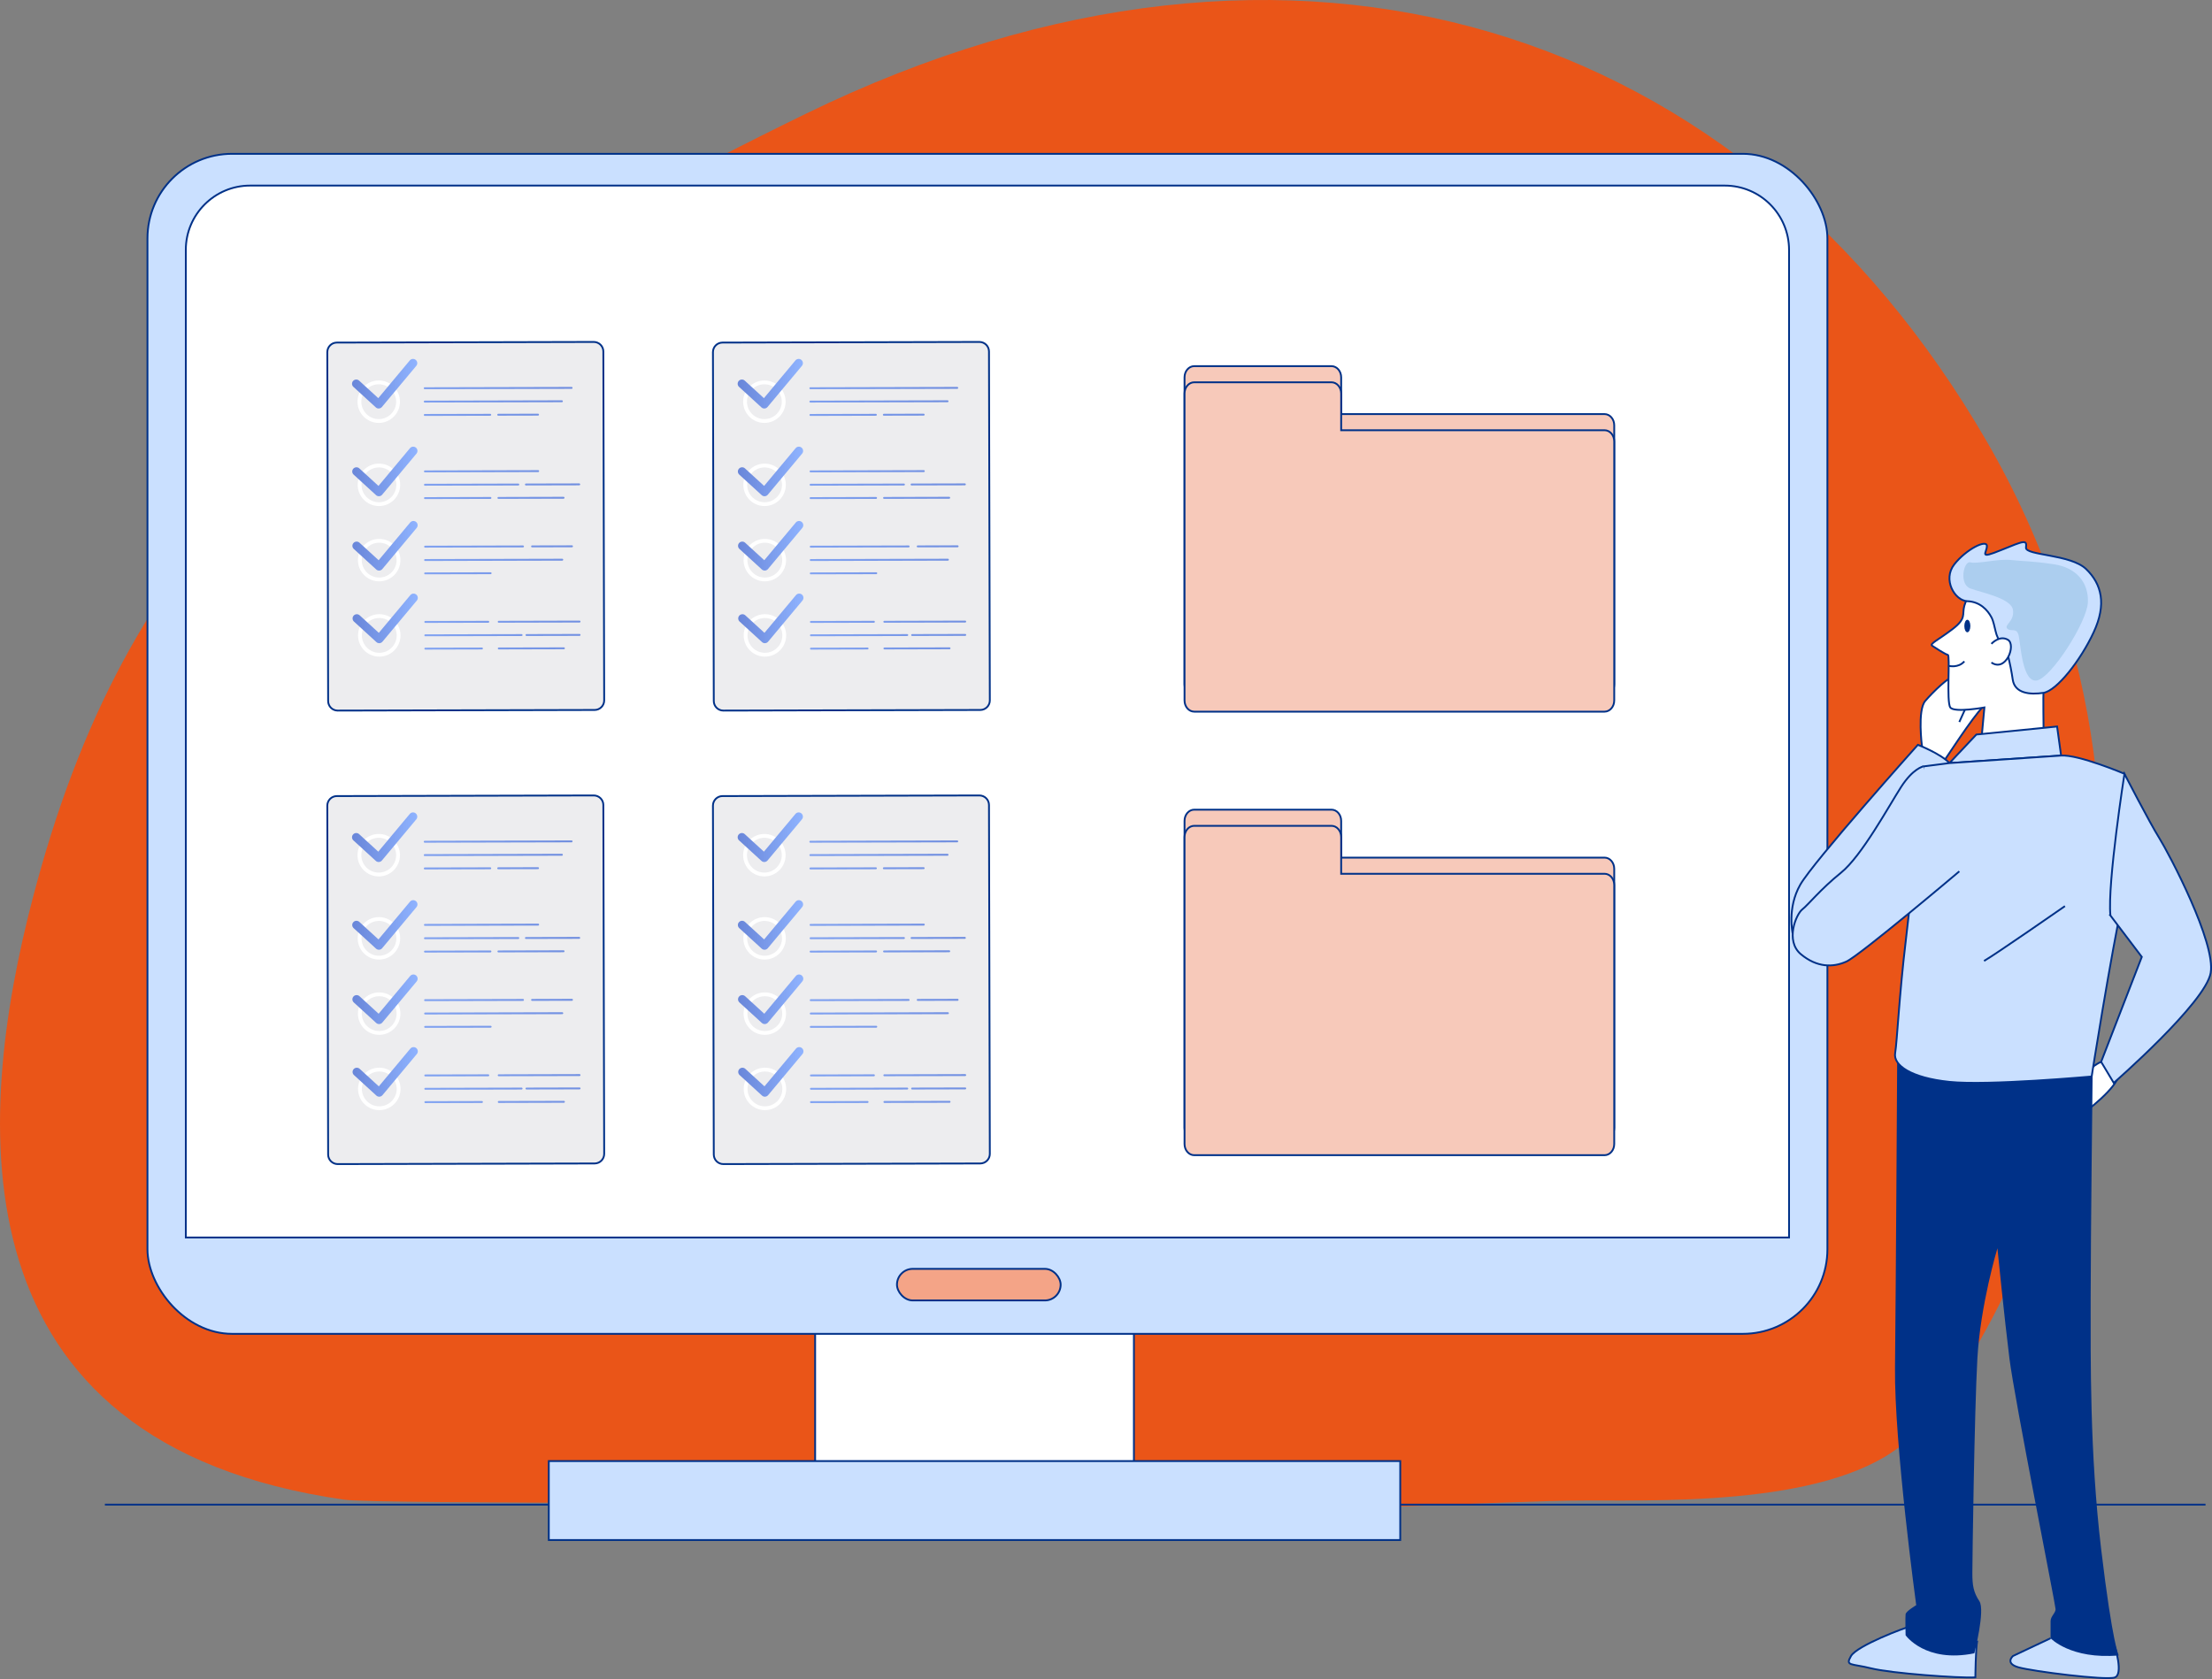 <?xml version="1.0" encoding="UTF-8"?>
<svg id="Capa_2" data-name="Capa 2" xmlns="http://www.w3.org/2000/svg" xmlns:xlink="http://www.w3.org/1999/xlink" viewBox="0 0 1209.93 918.59">
  <rect x="0" y="0" width="1209.93" height="918.59" fill="#808080" stroke="none"/>
  <defs>
    <style>
      .cls-1 {
        fill: url(#linear-gradient-75);
      }

      .cls-2 {
        fill: url(#linear-gradient-2);
      }

      .cls-3 {
        fill: url(#linear-gradient-51);
      }

      .cls-4 {
        fill: #ea5518;
      }

      .cls-5, .cls-6 {
        fill: #fff;
      }

      .cls-7 {
        fill: url(#linear-gradient-17);
      }

      .cls-8 {
        fill: url(#linear-gradient-87);
      }

      .cls-9 {
        fill: url(#linear-gradient-92);
      }

      .cls-10 {
        fill: url(#linear-gradient-80);
      }

      .cls-11 {
        fill: url(#linear-gradient-43);
      }

      .cls-12 {
        fill: url(#linear-gradient-15);
      }

      .cls-13 {
        fill: url(#linear-gradient-58);
      }

      .cls-14 {
        fill: url(#linear-gradient-69);
      }

      .cls-15 {
        fill: url(#linear-gradient-81);
      }

      .cls-16 {
        fill: url(#linear-gradient-18);
      }

      .cls-17 {
        fill: url(#linear-gradient-56);
      }

      .cls-18 {
        fill: url(#linear-gradient-40);
      }

      .cls-19 {
        fill: url(#linear-gradient-52);
      }

      .cls-20 {
        fill: url(#linear-gradient-28);
      }

      .cls-21 {
        fill: url(#linear-gradient-14);
      }

      .cls-22 {
        fill: url(#linear-gradient-36);
      }

      .cls-23 {
        fill: url(#linear-gradient-78);
      }

      .cls-24 {
        fill: url(#linear-gradient-20);
      }

      .cls-25 {
        fill: url(#linear-gradient-6);
      }

      .cls-26 {
        fill: url(#linear-gradient-53);
      }

      .cls-27 {
        fill: url(#linear-gradient-91);
      }

      .cls-28 {
        fill: url(#linear-gradient-60);
      }

      .cls-29 {
        fill: url(#linear-gradient-84);
      }

      .cls-30 {
        fill: url(#linear-gradient-35);
      }

      .cls-31 {
        fill: url(#linear-gradient-48);
      }

      .cls-32 {
        fill: url(#linear-gradient-32);
      }

      .cls-33 {
        fill: url(#linear-gradient-11);
      }

      .cls-34 {
        fill: url(#linear-gradient-50);
      }

      .cls-35 {
        fill: url(#linear-gradient-63);
      }

      .cls-36 {
        fill: url(#linear-gradient-67);
      }

      .cls-37 {
        fill: url(#linear-gradient-86);
      }

      .cls-38 {
        fill: url(#linear-gradient-39);
      }

      .cls-39 {
        fill: url(#linear-gradient-10);
      }

      .cls-40 {
        fill: url(#linear-gradient-59);
      }

      .cls-41 {
        fill: #003188;
      }

      .cls-42 {
        fill: url(#linear-gradient-49);
      }

      .cls-43 {
        fill: url(#linear-gradient-37);
      }

      .cls-44 {
        fill: url(#linear-gradient-82);
      }

      .cls-45 {
        fill: url(#linear-gradient-16);
      }

      .cls-46 {
        fill: url(#linear-gradient-31);
      }

      .cls-47 {
        fill: url(#linear-gradient-85);
      }

      .cls-48 {
        fill: url(#linear-gradient-61);
      }

      .cls-49 {
        fill: url(#linear-gradient-68);
      }

      .cls-50 {
        fill: url(#linear-gradient-62);
      }

      .cls-51 {
        fill: url(#linear-gradient-41);
      }

      .cls-52 {
        fill: url(#linear-gradient-76);
      }

      .cls-53 {
        fill: url(#linear-gradient-21);
      }

      .cls-54 {
        fill: url(#linear-gradient-72);
      }

      .cls-55 {
        fill: url(#linear-gradient-25);
      }

      .cls-56 {
        fill: url(#linear-gradient-89);
      }

      .cls-57 {
        fill: url(#linear-gradient-5);
      }

      .cls-58 {
        fill: url(#linear-gradient-64);
      }

      .cls-59 {
        fill: none;
      }

      .cls-59, .cls-60, .cls-61, .cls-62, .cls-63, .cls-6 {
        stroke: #003188;
        stroke-miterlimit: 10;
      }

      .cls-64 {
        fill: url(#linear-gradient-83);
      }

      .cls-65 {
        fill: url(#linear-gradient-54);
      }

      .cls-60 {
        fill: #cae0ff;
      }

      .cls-66 {
        fill: url(#linear-gradient-45);
      }

      .cls-67 {
        fill: url(#linear-gradient-55);
      }

      .cls-68 {
        fill: url(#linear-gradient-34);
      }

      .cls-69 {
        fill: url(#linear-gradient-65);
      }

      .cls-70 {
        fill: url(#linear-gradient-70);
      }

      .cls-61 {
        fill: #f7c9ba;
      }

      .cls-71 {
        fill: url(#linear-gradient-79);
      }

      .cls-72 {
        fill: url(#linear-gradient-88);
      }

      .cls-73 {
        fill: url(#linear-gradient-7);
      }

      .cls-74 {
        fill: url(#linear-gradient-66);
      }

      .cls-62 {
        fill: #ededef;
      }

      .cls-75 {
        fill: url(#linear-gradient-24);
      }

      .cls-76 {
        fill: url(#linear-gradient-73);
      }

      .cls-77 {
        fill: url(#linear-gradient-9);
      }

      .cls-78 {
        fill: url(#linear-gradient-22);
      }

      .cls-79 {
        fill: url(#linear-gradient-74);
      }

      .cls-80 {
        fill: url(#linear-gradient-42);
      }

      .cls-81 {
        fill: url(#linear-gradient-3);
      }

      .cls-63 {
        fill: #f4a487;
      }

      .cls-82 {
        fill: url(#linear-gradient);
      }

      .cls-83 {
        fill: url(#linear-gradient-27);
      }

      .cls-84 {
        fill: url(#linear-gradient-33);
      }

      .cls-85 {
        fill: url(#linear-gradient-38);
      }

      .cls-86 {
        fill: url(#linear-gradient-29);
      }

      .cls-87 {
        fill: url(#linear-gradient-30);
      }

      .cls-88 {
        fill: url(#linear-gradient-23);
      }

      .cls-89 {
        fill: url(#linear-gradient-19);
      }

      .cls-90 {
        fill: url(#linear-gradient-71);
      }

      .cls-91 {
        fill: url(#linear-gradient-4);
      }

      .cls-92 {
        fill: url(#linear-gradient-77);
      }

      .cls-93 {
        fill: url(#linear-gradient-8);
      }

      .cls-94 {
        fill: #acceef;
      }

      .cls-95 {
        fill: url(#linear-gradient-90);
      }

      .cls-96 {
        fill: url(#linear-gradient-44);
      }

      .cls-97 {
        fill: url(#linear-gradient-57);
      }

      .cls-98 {
        fill: url(#linear-gradient-47);
      }

      .cls-99 {
        fill: url(#linear-gradient-46);
      }

      .cls-100 {
        fill: url(#linear-gradient-12);
      }

      .cls-101 {
        fill: url(#linear-gradient-13);
      }

      .cls-102 {
        fill: url(#linear-gradient-26);
      }

      .d1{
        animation: d1Anim 7s infinite;

      }
      @keyframes d1Anim{
        10%{
          transform: translate(530px, 410px) scale(0.5);
          opacity: 1;
        }
        11%{
          opacity:0;
        }
        60%{
          transform: translate(0, 0) scale(1);
          opacity:0;
        }
        70%{
          opacity:1;
        }
      }

      .d2{
        animation: d2Anim 7s infinite;
      }
      @keyframes d2Anim{
        20%{
          transform: translate(0, 0) scale(1);
        }
        30%{
          transform: translate(640px, 170px) scale(0.5);
          opacity: 1;
        }
        31%{
          opacity:0;
        }
        60%{
          transform: translate(0, 0) scale(1);
          opacity:0;
        }
        70%{
          opacity:1;
        }
      }

      .d3{
        animation: d3Anim 7s infinite;
      }
      @keyframes d3Anim{
        10%{
           transform: translate(0, 0) scale(1);
        }
        20%{
          transform: translate(535px, 46px) scale(0.5);
          opacity: 1;
        }
        21%{
          opacity:0;
        }
        60%{
          transform: translate(0, 0) scale(1);
          opacity:0;
        }
        70%{
          opacity:1;
        }
      }


      .d4{
        animation: d4Anim 7s infinite;
      }
      @keyframes d4Anim{
        30%{
           transform: translate(0, 0) scale(1);
        }
        40%{
          transform: translate(635px, 287px) scale(0.5);
          opacity: 1;
        }
        41%{
          opacity:0;
        }
        60%{
          transform: translate(0, 0) scale(1);
          opacity:0;
        }
        70%{
          opacity:1;
        }
      }

      .carpeta1{
        animation: cp1 7s infinite;
        transform-box: fill-box;
        transform-origin: center;
      }
      @keyframes cp1{
        6%{transform: rotate(0deg)}
        8%{transform: rotate(5deg)}
        10%{transform: rotate(-5deg)}
        12%{transform: rotate(5deg)}
        14%{transform: rotate(0deg)}

        36%{transform: rotate(0deg)}
        38%{transform: rotate(5deg)}
        40%{transform: rotate(-5deg)}
        42%{transform: rotate(5deg)}
        44%{transform: rotate(0deg)}
      }


      .carpeta2{
        animation: cp2 7s infinite;
        transform-box: fill-box;
        transform-origin: center;
      }
      @keyframes cp2{
        16%{transform: rotate(0deg)}
        18%{transform: rotate(5deg)}
        20%{transform: rotate(-5deg)}
        22%{transform: rotate(5deg)}
        24%{transform: rotate(0deg)}

        26%{transform: rotate(0deg)}
        28%{transform: rotate(5deg)}
        30%{transform: rotate(-5deg)}
        32%{transform: rotate(5deg)}
        34%{transform: rotate(0deg)}
      }



    </style>
    <linearGradient id="linear-gradient" x1="499.96" y1="680.02" x2="308.53" y2="705.31" gradientTransform="translate(-160.48 -227.62) rotate(-.14)" gradientUnits="userSpaceOnUse">
      <stop offset="0" stop-color="#6986d9"/>
      <stop offset="1" stop-color="#8fb3ff"/>
    </linearGradient>
    <linearGradient id="linear-gradient-2" x1="500.87" y1="686.86" x2="309.43" y2="712.15" xlink:href="#linear-gradient"/>
    <linearGradient id="linear-gradient-3" x1="501.48" y1="691.49" x2="310.05" y2="716.78" xlink:href="#linear-gradient"/>
    <linearGradient id="linear-gradient-4" x1="502.05" y1="695.8" x2="310.62" y2="721.09" xlink:href="#linear-gradient"/>
    <linearGradient id="linear-gradient-5" x1="505.71" y1="723.54" x2="314.28" y2="748.83" xlink:href="#linear-gradient"/>
    <linearGradient id="linear-gradient-6" x1="506.57" y1="730.02" x2="315.14" y2="755.31" xlink:href="#linear-gradient"/>
    <linearGradient id="linear-gradient-7" x1="507.39" y1="736.21" x2="315.95" y2="761.5" xlink:href="#linear-gradient"/>
    <linearGradient id="linear-gradient-8" x1="508.07" y1="741.41" x2="316.65" y2="766.7" xlink:href="#linear-gradient"/>
    <linearGradient id="linear-gradient-9" x1="507.33" y1="735.76" x2="315.91" y2="761.05" xlink:href="#linear-gradient"/>
    <linearGradient id="linear-gradient-10" x1="510.99" y1="763.48" x2="319.56" y2="788.77" xlink:href="#linear-gradient"/>
    <linearGradient id="linear-gradient-11" x1="512.12" y1="772.05" x2="320.69" y2="797.34" xlink:href="#linear-gradient"/>
    <linearGradient id="linear-gradient-12" x1="512.74" y1="776.69" x2="321.3" y2="801.98" xlink:href="#linear-gradient"/>
    <linearGradient id="linear-gradient-13" x1="511.72" y1="769.01" x2="320.29" y2="794.3" xlink:href="#linear-gradient"/>
    <linearGradient id="linear-gradient-14" x1="516.17" y1="802.72" x2="324.74" y2="828.01" xlink:href="#linear-gradient"/>
    <linearGradient id="linear-gradient-15" x1="517.28" y1="811.08" x2="325.85" y2="836.37" xlink:href="#linear-gradient"/>
    <linearGradient id="linear-gradient-16" x1="518.05" y1="816.85" x2="326.61" y2="842.14" xlink:href="#linear-gradient"/>
    <linearGradient id="linear-gradient-17" x1="518.77" y1="822.37" x2="327.34" y2="847.66" xlink:href="#linear-gradient"/>
    <linearGradient id="linear-gradient-18" x1="516.95" y1="808.56" x2="325.52" y2="833.85" xlink:href="#linear-gradient"/>
    <linearGradient id="linear-gradient-19" x1="518.03" y1="816.73" x2="326.6" y2="842.02" xlink:href="#linear-gradient"/>
    <linearGradient id="linear-gradient-20" x1="351.41" y1="734.58" x2="387.12" y2="734.58" gradientTransform="translate(-160.48 -227.62) rotate(-.14)" xlink:href="#linear-gradient"/>
    <linearGradient id="linear-gradient-21" x1="351.41" y1="686.58" x2="387.12" y2="686.58" gradientTransform="translate(-160.48 -227.62) rotate(-.14)" xlink:href="#linear-gradient"/>
    <linearGradient id="linear-gradient-22" x1="351.42" y1="775.25" x2="387.12" y2="775.25" gradientTransform="translate(-160.48 -227.62) rotate(-.14)" xlink:href="#linear-gradient"/>
    <linearGradient id="linear-gradient-23" x1="351.42" y1="814.98" x2="387.12" y2="814.98" xlink:href="#linear-gradient"/>
    <linearGradient id="linear-gradient-24" x1="710.91" y1="680.52" x2="519.48" y2="705.81" xlink:href="#linear-gradient"/>
    <linearGradient id="linear-gradient-25" x1="711.82" y1="687.36" x2="520.38" y2="712.65" xlink:href="#linear-gradient"/>
    <linearGradient id="linear-gradient-26" x1="712.43" y1="692" x2="521" y2="717.28" xlink:href="#linear-gradient"/>
    <linearGradient id="linear-gradient-27" x1="713" y1="696.3" x2="521.56" y2="721.59" xlink:href="#linear-gradient"/>
    <linearGradient id="linear-gradient-28" x1="716.66" y1="724.04" x2="525.23" y2="749.33" xlink:href="#linear-gradient"/>
    <linearGradient id="linear-gradient-29" x1="717.52" y1="730.52" x2="526.09" y2="755.81" xlink:href="#linear-gradient"/>
    <linearGradient id="linear-gradient-30" x1="718.34" y1="736.71" x2="526.9" y2="762" xlink:href="#linear-gradient"/>
    <linearGradient id="linear-gradient-31" x1="719.02" y1="741.91" x2="527.6" y2="767.2" xlink:href="#linear-gradient"/>
    <linearGradient id="linear-gradient-32" x1="718.28" y1="736.27" x2="526.86" y2="761.55" xlink:href="#linear-gradient"/>
    <linearGradient id="linear-gradient-33" x1="721.94" y1="763.98" x2="530.51" y2="789.27" xlink:href="#linear-gradient"/>
    <linearGradient id="linear-gradient-34" x1="723.07" y1="772.55" x2="531.64" y2="797.84" xlink:href="#linear-gradient"/>
    <linearGradient id="linear-gradient-35" x1="723.69" y1="777.19" x2="532.25" y2="802.48" xlink:href="#linear-gradient"/>
    <linearGradient id="linear-gradient-36" x1="722.67" y1="769.51" x2="531.24" y2="794.8" xlink:href="#linear-gradient"/>
    <linearGradient id="linear-gradient-37" x1="727.12" y1="803.22" x2="535.69" y2="828.51" xlink:href="#linear-gradient"/>
    <linearGradient id="linear-gradient-38" x1="728.23" y1="811.58" x2="536.8" y2="836.87" xlink:href="#linear-gradient"/>
    <linearGradient id="linear-gradient-39" x1="729" y1="817.36" x2="537.56" y2="842.65" xlink:href="#linear-gradient"/>
    <linearGradient id="linear-gradient-40" x1="729.72" y1="822.87" x2="538.29" y2="848.16" xlink:href="#linear-gradient"/>
    <linearGradient id="linear-gradient-41" x1="727.9" y1="809.07" x2="536.46" y2="834.36" xlink:href="#linear-gradient"/>
    <linearGradient id="linear-gradient-42" x1="728.98" y1="817.24" x2="537.55" y2="842.52" xlink:href="#linear-gradient"/>
    <linearGradient id="linear-gradient-43" x1="562.36" y1="735.08" x2="598.07" y2="735.08" gradientTransform="translate(-160.48 -227.62) rotate(-.14)" xlink:href="#linear-gradient"/>
    <linearGradient id="linear-gradient-44" x1="562.36" y1="687.08" x2="598.07" y2="687.08" gradientTransform="translate(-160.48 -227.62) rotate(-.14)" xlink:href="#linear-gradient"/>
    <linearGradient id="linear-gradient-45" x1="562.36" y1="775.75" x2="598.07" y2="775.75" gradientTransform="translate(-160.48 -227.62) rotate(-.14)" xlink:href="#linear-gradient"/>
    <linearGradient id="linear-gradient-46" x1="562.36" y1="815.48" x2="598.07" y2="815.48" xlink:href="#linear-gradient"/>
    <linearGradient id="linear-gradient-47" x1="500.55" y1="431.9" x2="309.12" y2="457.19" xlink:href="#linear-gradient"/>
    <linearGradient id="linear-gradient-48" x1="501.46" y1="438.74" x2="310.02" y2="464.02" xlink:href="#linear-gradient"/>
    <linearGradient id="linear-gradient-49" x1="502.07" y1="443.37" x2="310.64" y2="468.66" xlink:href="#linear-gradient"/>
    <linearGradient id="linear-gradient-50" x1="502.64" y1="447.68" x2="311.21" y2="472.97" xlink:href="#linear-gradient"/>
    <linearGradient id="linear-gradient-51" x1="506.3" y1="475.42" x2="314.87" y2="500.71" xlink:href="#linear-gradient"/>
    <linearGradient id="linear-gradient-52" x1="507.16" y1="481.89" x2="315.73" y2="507.18" xlink:href="#linear-gradient"/>
    <linearGradient id="linear-gradient-53" x1="507.98" y1="488.09" x2="316.54" y2="513.38" xlink:href="#linear-gradient"/>
    <linearGradient id="linear-gradient-54" x1="508.66" y1="493.29" x2="317.24" y2="518.58" xlink:href="#linear-gradient"/>
    <linearGradient id="linear-gradient-55" x1="507.92" y1="487.64" x2="316.5" y2="512.93" xlink:href="#linear-gradient"/>
    <linearGradient id="linear-gradient-56" x1="511.58" y1="515.35" x2="320.15" y2="540.64" xlink:href="#linear-gradient"/>
    <linearGradient id="linear-gradient-57" x1="512.71" y1="523.93" x2="321.28" y2="549.22" xlink:href="#linear-gradient"/>
    <linearGradient id="linear-gradient-58" x1="513.33" y1="528.57" x2="321.89" y2="553.86" xlink:href="#linear-gradient"/>
    <linearGradient id="linear-gradient-59" x1="512.31" y1="520.89" x2="320.88" y2="546.18" xlink:href="#linear-gradient"/>
    <linearGradient id="linear-gradient-60" x1="516.76" y1="554.6" x2="325.33" y2="579.89" xlink:href="#linear-gradient"/>
    <linearGradient id="linear-gradient-61" x1="517.87" y1="562.96" x2="326.44" y2="588.25" xlink:href="#linear-gradient"/>
    <linearGradient id="linear-gradient-62" x1="518.64" y1="568.73" x2="327.2" y2="594.02" xlink:href="#linear-gradient"/>
    <linearGradient id="linear-gradient-63" x1="519.36" y1="574.25" x2="327.93" y2="599.54" xlink:href="#linear-gradient"/>
    <linearGradient id="linear-gradient-64" x1="517.54" y1="560.44" x2="326.11" y2="585.73" xlink:href="#linear-gradient"/>
    <linearGradient id="linear-gradient-65" x1="518.62" y1="568.61" x2="327.19" y2="593.9" xlink:href="#linear-gradient"/>
    <linearGradient id="linear-gradient-66" x1="352" y1="486.46" x2="387.71" y2="486.46" gradientTransform="translate(-160.48 -227.62) rotate(-.14)" xlink:href="#linear-gradient"/>
    <linearGradient id="linear-gradient-67" x1="352" y1="438.46" x2="387.71" y2="438.46" gradientTransform="translate(-160.48 -227.62) rotate(-.14)" xlink:href="#linear-gradient"/>
    <linearGradient id="linear-gradient-68" x1="352.01" y1="527.13" x2="387.71" y2="527.13" gradientTransform="translate(-160.48 -227.62) rotate(-.14)" xlink:href="#linear-gradient"/>
    <linearGradient id="linear-gradient-69" x1="352.01" y1="566.86" x2="387.71" y2="566.86" xlink:href="#linear-gradient"/>
    <linearGradient id="linear-gradient-70" x1="711.5" y1="432.4" x2="520.07" y2="457.69" xlink:href="#linear-gradient"/>
    <linearGradient id="linear-gradient-71" x1="712.41" y1="439.24" x2="520.97" y2="464.53" xlink:href="#linear-gradient"/>
    <linearGradient id="linear-gradient-72" x1="713.02" y1="443.87" x2="521.59" y2="469.16" xlink:href="#linear-gradient"/>
    <linearGradient id="linear-gradient-73" x1="713.59" y1="448.18" x2="522.15" y2="473.47" xlink:href="#linear-gradient"/>
    <linearGradient id="linear-gradient-74" x1="717.25" y1="475.92" x2="525.82" y2="501.21" xlink:href="#linear-gradient"/>
    <linearGradient id="linear-gradient-75" x1="718.11" y1="482.4" x2="526.68" y2="507.69" xlink:href="#linear-gradient"/>
    <linearGradient id="linear-gradient-76" x1="718.93" y1="488.59" x2="527.49" y2="513.88" xlink:href="#linear-gradient"/>
    <linearGradient id="linear-gradient-77" x1="719.61" y1="493.79" x2="528.19" y2="519.08" xlink:href="#linear-gradient"/>
    <linearGradient id="linear-gradient-78" x1="718.87" y1="488.15" x2="527.45" y2="513.43" xlink:href="#linear-gradient"/>
    <linearGradient id="linear-gradient-79" x1="722.53" y1="515.86" x2="531.1" y2="541.15" xlink:href="#linear-gradient"/>
    <linearGradient id="linear-gradient-80" x1="723.66" y1="524.43" x2="532.23" y2="549.72" xlink:href="#linear-gradient"/>
    <linearGradient id="linear-gradient-81" x1="724.28" y1="529.07" x2="532.84" y2="554.36" xlink:href="#linear-gradient"/>
    <linearGradient id="linear-gradient-82" x1="723.26" y1="521.39" x2="531.83" y2="546.68" xlink:href="#linear-gradient"/>
    <linearGradient id="linear-gradient-83" x1="727.71" y1="555.1" x2="536.28" y2="580.39" xlink:href="#linear-gradient"/>
    <linearGradient id="linear-gradient-84" x1="728.82" y1="563.46" x2="537.39" y2="588.75" xlink:href="#linear-gradient"/>
    <linearGradient id="linear-gradient-85" x1="729.59" y1="569.23" x2="538.15" y2="594.52" xlink:href="#linear-gradient"/>
    <linearGradient id="linear-gradient-86" x1="730.31" y1="574.75" x2="538.88" y2="600.04" xlink:href="#linear-gradient"/>
    <linearGradient id="linear-gradient-87" x1="728.49" y1="560.94" x2="537.05" y2="586.23" xlink:href="#linear-gradient"/>
    <linearGradient id="linear-gradient-88" x1="729.57" y1="569.11" x2="538.14" y2="594.4" xlink:href="#linear-gradient"/>
    <linearGradient id="linear-gradient-89" x1="562.95" y1="486.96" x2="598.66" y2="486.96" gradientTransform="translate(-160.48 -227.62) rotate(-.14)" xlink:href="#linear-gradient"/>
    <linearGradient id="linear-gradient-90" x1="562.95" y1="438.96" x2="598.66" y2="438.96" gradientTransform="translate(-160.48 -227.62) rotate(-.14)" xlink:href="#linear-gradient"/>
    <linearGradient id="linear-gradient-91" x1="562.95" y1="527.63" x2="598.66" y2="527.63" gradientTransform="translate(-160.48 -227.62) rotate(-.14)" xlink:href="#linear-gradient"/>
    <linearGradient id="linear-gradient-92" x1="562.95" y1="567.36" x2="598.66" y2="567.36" xlink:href="#linear-gradient"/>
  </defs>
  <g id="Capa_2-2" data-name="Capa 2">
    <g>
      <path class="cls-4" d="M608.93,825.7c99.14,3.18,209.21-4.75,258.89-4.75s143.44,2.23,179.62-37.06c65.98-71.66,170.43-316.11,39.2-542.55C955.42,14.9,709.9-68.94,440.67,62.29,171.45,193.51,68.17,299.6,18.07,490.8c-31.93,121.86-45.27,298.98,170.43,329.69,18.97,2.7,272.29,.47,420.44,5.22Z"/>
      <line class="cls-59" x1="57.37" y1="823.18" x2="1206.38" y2="823.18"/>
      <g>
        <rect class="cls-6" x="445.87" y="722.67" width="174.36" height="85.29"/>
        <rect class="cls-60" x="80.66" y="84.15" width="918.9" height="645.59" rx="46.28" ry="46.28"/>
        <path class="cls-6" d="M136.83,101.53H943.4c19.42,0,35.18,15.76,35.18,35.18V677.02H101.64V136.71c0-19.42,15.76-35.18,35.18-35.18Z"/>
        <rect class="cls-60" x="300.18" y="799.35" width="465.73" height="43.2"/>
        <rect class="cls-63" x="490.63" y="694.19" width="89.53" height="17.28" rx="8.64" ry="8.64"/>
      </g>
      
      <g  class="d4">
        <path class="cls-62" d="M330.48,631.29c0,2.89-2.33,5.23-5.21,5.24l-140.54,.34c-2.88,0-5.23-2.33-5.24-5.22l-.46-190.88c0-2.89,2.33-5.23,5.21-5.24l140.54-.34c2.89,0,5.23,2.33,5.24,5.21l.46,190.88Z"/>
        <g>
          <path class="cls-5" d="M207.14,458.35c5.25-.01,9.53,4.25,9.55,9.5,.01,5.25-4.25,9.53-9.5,9.55-5.25,.01-9.53-4.25-9.55-9.5-.01-5.25,4.25-9.53,9.5-9.55m0-2.09c-6.41,.02-11.6,5.23-11.59,11.64,.02,6.41,5.23,11.6,11.64,11.59,6.42-.01,11.6-5.23,11.59-11.64-.02-6.41-5.23-11.6-11.64-11.59h0Z"/>
          <path class="cls-5" d="M207.25,503.84c5.25-.01,9.53,4.25,9.55,9.5,.01,5.25-4.25,9.54-9.5,9.55-5.25,.01-9.53-4.25-9.55-9.5-.01-5.25,4.25-9.54,9.5-9.55m0-2.09c-6.41,.01-11.6,5.23-11.59,11.64,.02,6.42,5.23,11.6,11.64,11.59,6.42-.01,11.6-5.23,11.59-11.64-.01-6.41-5.23-11.6-11.64-11.59h0Z"/>
          <path class="cls-5" d="M207.38,545.03c5.25-.01,9.53,4.25,9.55,9.5,.01,5.25-4.25,9.54-9.5,9.55-5.25,.01-9.53-4.25-9.55-9.5-.01-5.25,4.25-9.54,9.5-9.55m0-2.09c-6.41,.01-11.6,5.23-11.59,11.64,.02,6.42,5.23,11.6,11.64,11.59,6.41-.02,11.6-5.23,11.59-11.65-.02-6.41-5.23-11.6-11.64-11.58h0Z"/>
          <path class="cls-5" d="M207.44,586.22c5.25-.01,9.53,4.25,9.55,9.5,.01,5.25-4.25,9.54-9.5,9.55-5.25,.01-9.53-4.25-9.55-9.5-.01-5.25,4.25-9.54,9.5-9.55m0-2.09c-6.42,.02-11.6,5.23-11.59,11.64,.02,6.42,5.23,11.6,11.64,11.59,6.41-.01,11.6-5.23,11.59-11.64-.02-6.42-5.23-11.61-11.64-11.59h0Z"/>
        </g>
        <g>
          <path class="cls-82" d="M232.31,461.03l80.34-.19c.29,0,.52-.23,.52-.52,0-.29-.23-.52-.52-.52l-80.34,.19c-.29,0-.52,.24-.52,.52,0,.29,.24,.52,.52,.52Z"/>
          <path class="cls-2" d="M232.33,468.34l75.02-.18c.29,0,.52-.24,.52-.52,0-.29-.24-.52-.53-.52l-75.02,.18c-.29,0-.52,.24-.52,.52,0,.29,.24,.52,.52,.52Z"/>
          <path class="cls-81" d="M232.34,475.65l35.81-.09c.29,0,.52-.24,.52-.52,0-.29-.23-.52-.52-.52l-35.81,.08c-.29,0-.52,.24-.52,.53,0,.29,.24,.52,.52,.52Z"/>
          <path class="cls-91" d="M272.51,474.51c-.29,0-.52,.24-.52,.52,0,.29,.24,.52,.52,.52l21.78-.05c.29,0,.52-.24,.52-.53,0-.29-.23-.52-.52-.52l-21.78,.05Z"/>
          <path class="cls-57" d="M232.42,506.53l61.95-.15c.29,0,.52-.24,.52-.53,0-.29-.23-.52-.52-.52l-61.95,.15c-.29,0-.52,.23-.52,.52,0,.29,.23,.52,.52,.52Z"/>
          <path class="cls-25" d="M232.44,513.83l51.06-.12c.29,0,.52-.24,.52-.52,0-.29-.24-.52-.52-.52l-51.06,.12c-.29,0-.52,.23-.52,.52,0,.29,.23,.52,.52,.52Z"/>
          <path class="cls-73" d="M232.45,521.14l35.81-.08c.29,0,.52-.24,.52-.53,0-.29-.24-.52-.52-.52l-35.81,.09c-.29,0-.52,.23-.52,.52,0,.29,.24,.52,.53,.52Z"/>
          <path class="cls-93" d="M308.78,520.43c0-.29-.23-.52-.52-.52l-35.63,.09c-.29,0-.52,.23-.52,.53,0,.29,.24,.52,.52,.52l35.63-.09c.29,0,.52-.24,.52-.52Z"/>
          <path class="cls-77" d="M287.15,513.18c0,.29,.23,.52,.52,.52l29.15-.07c.29,0,.52-.23,.52-.52,0-.29-.24-.52-.52-.52l-29.15,.07c-.29,0-.52,.23-.52,.52Z"/>
          <path class="cls-39" d="M232.52,547.71l53.55-.13c.29,0,.52-.23,.52-.52,0-.29-.24-.52-.52-.52l-53.55,.13c-.29,0-.52,.23-.52,.52,0,.29,.23,.52,.52,.52Z"/>
          <path class="cls-33" d="M232.54,555.02l75.01-.18c.29,0,.52-.24,.52-.53,0-.29-.24-.52-.52-.52l-75.02,.18c-.29,0-.52,.24-.52,.53,0,.29,.24,.52,.53,.52Z"/>
          <path class="cls-100" d="M232.55,562.32l35.82-.08c.29,0,.52-.24,.52-.52,0-.29-.24-.52-.52-.52l-35.82,.09c-.29,0-.52,.23-.52,.52,0,.29,.24,.52,.52,.52Z"/>
          <path class="cls-101" d="M291.03,547.57l21.83-.05c.29,0,.52-.24,.52-.53,0-.29-.23-.52-.52-.52l-21.83,.05c-.29,0-.52,.23-.52,.52,0,.29,.24,.52,.52,.52Z"/>
          <path class="cls-21" d="M232.62,588.9l34.46-.08c.29,0,.52-.24,.52-.53,0-.29-.24-.52-.52-.52l-34.46,.08c-.29,0-.52,.23-.52,.52,0,.29,.24,.52,.52,.52Z"/>
          <path class="cls-12" d="M232.63,596.2l52.68-.13c.29,0,.52-.23,.52-.52,0-.29-.24-.52-.52-.52l-52.68,.13c-.29,0-.52,.24-.52,.52,0,.29,.24,.52,.52,.52Z"/>
          <path class="cls-45" d="M263.62,602.39l-30.97,.07c-.29,0-.52,.24-.52,.52,0,.29,.24,.52,.52,.52l30.97-.08c.29,0,.52-.23,.52-.52,0-.29-.24-.52-.53-.52Z"/>
          <path class="cls-7" d="M308.45,602.28l-35.63,.08c-.29,0-.52,.24-.52,.53,0,.29,.24,.52,.52,.52l35.63-.09c.29,0,.52-.24,.52-.52,0-.29-.23-.52-.52-.52Z"/>
          <path class="cls-16" d="M317,587.65l-44.22,.11c-.29,0-.52,.23-.52,.52,0,.29,.24,.52,.53,.52l44.22-.11c.29,0,.52-.23,.52-.52,0-.29-.24-.52-.52-.52Z"/>
          <path class="cls-89" d="M317.02,594.95l-29.03,.07c-.29,0-.52,.24-.52,.52,0,.29,.23,.52,.52,.52l29.03-.07c.29,0,.52-.24,.52-.53,0-.29-.24-.52-.52-.52Z"/>
        </g>
        <g>
          <path class="cls-24" d="M207.25,519.6c-.58,0-1.14-.22-1.57-.61l-12.26-11.22c-.94-.86-1.01-2.32-.15-3.26,.86-.94,2.33-1.01,3.27-.15l10.48,9.59,17.24-20.64c.82-.98,2.28-1.11,3.26-.29,.98,.82,1.11,2.28,.29,3.26l-18.79,22.5c-.41,.48-.99,.78-1.62,.82-.05,0-.1,0-.15,0Z"/>
          <path class="cls-53" d="M207.13,471.6c-.58,0-1.14-.21-1.57-.61l-12.26-11.22c-.94-.86-1-2.33-.14-3.27,.86-.94,2.33-1.01,3.27-.15l10.48,9.59,17.24-20.64c.82-.98,2.28-1.11,3.26-.29,.98,.82,1.11,2.28,.29,3.26l-18.8,22.5c-.4,.48-.99,.78-1.62,.82-.05,0-.1,0-.15,0Z"/>
          <path class="cls-78" d="M207.34,560.26c-.58,0-1.14-.21-1.57-.61l-12.26-11.22c-.94-.86-1.01-2.32-.15-3.26,.86-.94,2.32-1.01,3.27-.15l10.48,9.59,17.25-20.64c.82-.98,2.27-1.11,3.26-.29,.98,.82,1.11,2.28,.29,3.26l-18.79,22.5c-.4,.48-.99,.78-1.62,.82-.05,0-.1,0-.15,0Z"/>
          <path class="cls-88" d="M207.44,600c-.58,0-1.14-.22-1.57-.61l-12.26-11.22c-.94-.86-1.01-2.32-.15-3.27,.86-.94,2.33-1,3.27-.15l10.48,9.59,17.24-20.64c.82-.98,2.28-1.11,3.26-.29,.98,.82,1.11,2.27,.29,3.26l-18.8,22.5c-.4,.48-.99,.78-1.62,.82-.05,0-.1,0-.15,0Z"/>
        </g>
      </g>
      <g  class="d3">
        <path class="cls-62" d="M541.42,631.29c0,2.89-2.33,5.23-5.21,5.24l-140.54,.34c-2.88,0-5.23-2.33-5.24-5.22l-.46-190.88c0-2.89,2.33-5.23,5.21-5.24l140.54-.34c2.89,0,5.23,2.33,5.24,5.21l.46,190.88Z"/>
        <g>
          <path class="cls-5" d="M418.08,458.35c5.25-.01,9.53,4.25,9.55,9.5,.01,5.25-4.25,9.53-9.5,9.55-5.25,.01-9.53-4.25-9.55-9.5-.01-5.25,4.25-9.53,9.5-9.55m0-2.09c-6.41,.02-11.6,5.23-11.59,11.64,.02,6.41,5.23,11.6,11.64,11.59,6.42-.01,11.6-5.23,11.59-11.64-.02-6.41-5.23-11.6-11.64-11.59h0Z"/>
          <path class="cls-5" d="M418.19,503.84c5.25-.01,9.53,4.25,9.55,9.5,.01,5.25-4.25,9.54-9.5,9.55-5.25,.01-9.53-4.25-9.55-9.5-.01-5.25,4.25-9.54,9.5-9.55m0-2.09c-6.41,.01-11.6,5.23-11.59,11.64,.02,6.42,5.23,11.6,11.64,11.59,6.42-.01,11.6-5.23,11.59-11.64-.01-6.41-5.23-11.6-11.64-11.59h0Z"/>
          <path class="cls-5" d="M418.32,545.03c5.25-.01,9.53,4.25,9.55,9.5,.01,5.25-4.25,9.54-9.5,9.55-5.25,.01-9.53-4.25-9.55-9.5-.01-5.25,4.25-9.54,9.5-9.55m0-2.09c-6.41,.01-11.6,5.23-11.59,11.64,.02,6.42,5.23,11.6,11.64,11.59,6.41-.02,11.6-5.23,11.59-11.65-.02-6.41-5.23-11.6-11.64-11.58h0Z"/>
          <path class="cls-5" d="M418.38,586.22c5.25-.01,9.53,4.25,9.55,9.5,.01,5.25-4.25,9.54-9.5,9.55-5.25,.01-9.53-4.25-9.55-9.5-.01-5.25,4.25-9.54,9.5-9.55m0-2.09c-6.42,.02-11.6,5.23-11.59,11.64,.02,6.42,5.23,11.6,11.64,11.59,6.41-.01,11.6-5.23,11.59-11.64-.02-6.42-5.23-11.61-11.64-11.59h0Z"/>
        </g>
        <g>
          <path class="cls-75" d="M443.25,461.03l80.34-.19c.29,0,.52-.23,.52-.52,0-.29-.23-.52-.52-.52l-80.34,.19c-.29,0-.52,.24-.52,.52,0,.29,.24,.52,.52,.52Z"/>
          <path class="cls-55" d="M443.27,468.34l75.02-.18c.29,0,.52-.24,.52-.52,0-.29-.24-.52-.53-.52l-75.02,.18c-.29,0-.52,.24-.52,.52,0,.29,.24,.52,.52,.52Z"/>
          <path class="cls-102" d="M443.29,475.65l35.81-.09c.29,0,.52-.24,.52-.52,0-.29-.23-.52-.52-.52l-35.81,.08c-.29,0-.52,.24-.52,.53,0,.29,.24,.52,.52,.52Z"/>
          <path class="cls-83" d="M483.45,474.51c-.29,0-.52,.24-.52,.52,0,.29,.24,.52,.52,.52l21.78-.05c.29,0,.52-.24,.52-.53,0-.29-.23-.52-.52-.52l-21.78,.05Z"/>
          <path class="cls-20" d="M443.36,506.53l61.95-.15c.29,0,.52-.24,.52-.53,0-.29-.23-.52-.52-.52l-61.95,.15c-.29,0-.52,.23-.52,.52,0,.29,.23,.52,.52,.52Z"/>
          <path class="cls-86" d="M443.38,513.83l51.06-.12c.29,0,.52-.24,.52-.52,0-.29-.24-.52-.52-.52l-51.06,.12c-.29,0-.52,.23-.52,.52,0,.29,.23,.52,.52,.52Z"/>
          <path class="cls-87" d="M443.39,521.14l35.81-.08c.29,0,.52-.24,.52-.53,0-.29-.24-.52-.52-.52l-35.81,.09c-.29,0-.52,.23-.52,.52,0,.29,.24,.52,.53,.52Z"/>
          <path class="cls-46" d="M519.72,520.43c0-.29-.23-.52-.52-.52l-35.63,.09c-.29,0-.52,.23-.52,.53,0,.29,.24,.52,.52,.52l35.63-.09c.29,0,.52-.24,.52-.52Z"/>
          <path class="cls-32" d="M498.09,513.18c0,.29,.23,.52,.52,.52l29.15-.07c.29,0,.52-.23,.52-.52,0-.29-.24-.52-.52-.52l-29.15,.07c-.29,0-.52,.23-.52,.52Z"/>
          <path class="cls-84" d="M443.46,547.71l53.55-.13c.29,0,.52-.23,.52-.52,0-.29-.24-.52-.52-.52l-53.55,.13c-.29,0-.52,.23-.52,.52,0,.29,.23,.52,.52,.52Z"/>
          <path class="cls-68" d="M443.48,555.02l75.01-.18c.29,0,.52-.24,.52-.53,0-.29-.24-.52-.52-.52l-75.02,.18c-.29,0-.52,.24-.52,.53,0,.29,.24,.52,.53,.52Z"/>
          <path class="cls-30" d="M443.49,562.32l35.82-.08c.29,0,.52-.24,.52-.52,0-.29-.24-.52-.52-.52l-35.82,.09c-.29,0-.52,.23-.52,.52,0,.29,.24,.52,.52,.52Z"/>
          <path class="cls-22" d="M501.97,547.57l21.83-.05c.29,0,.52-.24,.52-.53,0-.29-.23-.52-.52-.52l-21.83,.05c-.29,0-.52,.23-.52,.52,0,.29,.24,.52,.52,.52Z"/>
          <path class="cls-43" d="M443.56,588.9l34.46-.08c.29,0,.52-.24,.52-.53,0-.29-.24-.52-.52-.52l-34.46,.08c-.29,0-.52,.23-.52,.52,0,.29,.24,.52,.52,.52Z"/>
          <path class="cls-85" d="M443.57,596.2l52.68-.13c.29,0,.52-.23,.52-.52,0-.29-.24-.52-.52-.52l-52.68,.13c-.29,0-.52,.24-.52,.52,0,.29,.24,.52,.52,.52Z"/>
          <path class="cls-38" d="M474.56,602.39l-30.97,.07c-.29,0-.52,.24-.52,.52,0,.29,.24,.52,.52,.52l30.97-.08c.29,0,.52-.23,.52-.52,0-.29-.24-.52-.53-.52Z"/>
          <path class="cls-18" d="M519.39,602.28l-35.63,.08c-.29,0-.52,.24-.52,.53,0,.29,.24,.52,.52,.52l35.63-.09c.29,0,.52-.24,.52-.52,0-.29-.23-.52-.52-.52Z"/>
          <path class="cls-51" d="M527.94,587.65l-44.22,.11c-.29,0-.52,.23-.52,.52,0,.29,.24,.52,.53,.52l44.22-.11c.29,0,.52-.23,.52-.52,0-.29-.24-.52-.52-.52Z"/>
          <path class="cls-80" d="M527.96,594.95l-29.03,.07c-.29,0-.52,.24-.52,.52,0,.29,.23,.52,.52,.52l29.03-.07c.29,0,.52-.24,.52-.53,0-.29-.24-.52-.52-.52Z"/>
        </g>
        <g>
          <path class="cls-11" d="M418.19,519.6c-.58,0-1.14-.22-1.57-.61l-12.26-11.22c-.94-.86-1.01-2.32-.15-3.26,.86-.94,2.33-1.01,3.27-.15l10.48,9.59,17.24-20.64c.82-.98,2.28-1.11,3.26-.29,.98,.82,1.11,2.28,.29,3.26l-18.79,22.5c-.41,.48-.99,.78-1.62,.82-.05,0-.1,0-.15,0Z"/>
          <path class="cls-96" d="M418.07,471.6c-.58,0-1.14-.21-1.57-.61l-12.26-11.22c-.94-.86-1-2.33-.14-3.27,.86-.94,2.33-1.01,3.27-.15l10.48,9.59,17.24-20.64c.82-.98,2.28-1.11,3.26-.29,.98,.82,1.11,2.28,.29,3.26l-18.8,22.5c-.4,.48-.99,.78-1.62,.82-.05,0-.1,0-.15,0Z"/>
          <path class="cls-66" d="M418.28,560.26c-.58,0-1.14-.21-1.57-.61l-12.26-11.22c-.94-.86-1.01-2.32-.15-3.26,.86-.94,2.32-1.01,3.27-.15l10.48,9.59,17.25-20.64c.82-.98,2.27-1.11,3.26-.29,.98,.82,1.11,2.28,.29,3.26l-18.79,22.5c-.4,.48-.99,.78-1.62,.82-.05,0-.1,0-.15,0Z"/>
          <path class="cls-99" d="M418.38,600c-.58,0-1.14-.22-1.57-.61l-12.26-11.22c-.94-.86-1.01-2.32-.15-3.27,.86-.94,2.33-1,3.27-.15l10.48,9.59,17.24-20.64c.82-.98,2.28-1.11,3.26-.29,.98,.82,1.11,2.27,.29,3.26l-18.8,22.5c-.4,.48-.99,.78-1.62,.82-.05,0-.1,0-.15,0Z"/>
        </g>
      </g>
      <g  class="d2">
        <path class="cls-62" d="M330.48,383.18c0,2.89-2.33,5.23-5.21,5.24l-140.54,.34c-2.88,0-5.23-2.33-5.24-5.22l-.46-190.88c0-2.89,2.33-5.23,5.21-5.24l140.54-.34c2.89,0,5.23,2.33,5.24,5.21l.46,190.88Z"/>
        <g>
          <path class="cls-5" d="M207.14,210.24c5.25-.01,9.53,4.25,9.55,9.5,.01,5.25-4.25,9.53-9.5,9.55-5.25,.01-9.53-4.25-9.55-9.5-.01-5.25,4.25-9.53,9.5-9.55m0-2.09c-6.41,.02-11.6,5.23-11.59,11.64,.02,6.41,5.23,11.6,11.64,11.59,6.42-.01,11.6-5.23,11.59-11.64-.02-6.41-5.23-11.6-11.64-11.59h0Z"/>
          <path class="cls-5" d="M207.25,255.73c5.25-.01,9.53,4.25,9.55,9.5,.01,5.25-4.25,9.54-9.5,9.55-5.25,.01-9.53-4.25-9.55-9.5-.01-5.25,4.25-9.54,9.5-9.55m0-2.09c-6.41,.01-11.6,5.23-11.59,11.64,.02,6.42,5.23,11.6,11.64,11.59,6.42-.01,11.6-5.23,11.59-11.64-.01-6.41-5.23-11.6-11.64-11.59h0Z"/>
          <path class="cls-5" d="M207.38,296.92c5.25-.01,9.53,4.25,9.55,9.5,.01,5.25-4.25,9.54-9.5,9.55-5.25,.01-9.53-4.25-9.55-9.5-.01-5.25,4.25-9.54,9.5-9.55m0-2.09c-6.41,.01-11.6,5.23-11.59,11.64,.02,6.42,5.23,11.6,11.64,11.59,6.41-.02,11.6-5.23,11.59-11.65-.02-6.41-5.23-11.6-11.64-11.58h0Z"/>
          <path class="cls-5" d="M207.44,338.1c5.25-.01,9.53,4.25,9.55,9.5,.01,5.25-4.25,9.54-9.5,9.55-5.25,.01-9.53-4.25-9.55-9.5-.01-5.25,4.25-9.54,9.5-9.55m0-2.09c-6.42,.02-11.6,5.23-11.59,11.64,.02,6.42,5.23,11.6,11.64,11.59,6.41-.01,11.6-5.23,11.59-11.64-.02-6.42-5.23-11.61-11.64-11.59h0Z"/>
        </g>
        <g>
          <path class="cls-98" d="M232.31,212.92l80.34-.19c.29,0,.52-.23,.52-.52,0-.29-.23-.52-.52-.52l-80.34,.19c-.29,0-.52,.24-.52,.52,0,.29,.24,.52,.52,.52Z"/>
          <path class="cls-31" d="M232.33,220.23l75.02-.18c.29,0,.52-.24,.52-.52,0-.29-.24-.52-.53-.52l-75.02,.18c-.29,0-.52,.24-.52,.52,0,.29,.24,.52,.52,.52Z"/>
          <path class="cls-42" d="M232.34,227.54l35.81-.09c.29,0,.52-.24,.52-.52,0-.29-.23-.52-.52-.52l-35.81,.08c-.29,0-.52,.24-.52,.53,0,.29,.24,.52,.52,.52Z"/>
          <path class="cls-34" d="M272.51,226.39c-.29,0-.52,.24-.52,.52,0,.29,.24,.52,.52,.52l21.78-.05c.29,0,.52-.24,.52-.53,0-.29-.23-.52-.52-.52l-21.78,.05Z"/>
          <path class="cls-3" d="M232.42,258.42l61.95-.15c.29,0,.52-.24,.52-.53,0-.29-.23-.52-.52-.52l-61.95,.15c-.29,0-.52,.23-.52,.52,0,.29,.23,.52,.52,.52Z"/>
          <path class="cls-19" d="M232.44,265.72l51.06-.12c.29,0,.52-.24,.52-.52,0-.29-.24-.52-.52-.52l-51.06,.12c-.29,0-.52,.23-.52,.52,0,.29,.23,.52,.52,.52Z"/>
          <path class="cls-26" d="M232.45,273.03l35.81-.08c.29,0,.52-.24,.52-.53,0-.29-.24-.52-.52-.52l-35.81,.09c-.29,0-.52,.23-.52,.52,0,.29,.24,.52,.53,.52Z"/>
          <path class="cls-65" d="M308.78,272.32c0-.29-.23-.52-.52-.52l-35.63,.09c-.29,0-.52,.23-.52,.53,0,.29,.24,.52,.52,.52l35.63-.09c.29,0,.52-.24,.52-.52Z"/>
          <path class="cls-67" d="M287.15,265.07c0,.29,.23,.52,.52,.52l29.15-.07c.29,0,.52-.23,.52-.52,0-.29-.24-.52-.52-.52l-29.15,.07c-.29,0-.52,.23-.52,.52Z"/>
          <path class="cls-17" d="M232.52,299.6l53.55-.13c.29,0,.52-.23,.52-.52,0-.29-.24-.52-.52-.52l-53.55,.13c-.29,0-.52,.23-.52,.52,0,.29,.23,.52,.52,.52Z"/>
          <path class="cls-97" d="M232.54,306.91l75.01-.18c.29,0,.52-.24,.52-.53,0-.29-.24-.52-.52-.52l-75.02,.18c-.29,0-.52,.24-.52,.53,0,.29,.24,.52,.53,.52Z"/>
          <path class="cls-13" d="M232.55,314.21l35.82-.08c.29,0,.52-.24,.52-.52,0-.29-.24-.52-.52-.52l-35.82,.09c-.29,0-.52,.23-.52,.52,0,.29,.24,.52,.52,.52Z"/>
          <path class="cls-40" d="M291.03,299.46l21.83-.05c.29,0,.52-.24,.52-.53,0-.29-.23-.52-.52-.52l-21.83,.05c-.29,0-.52,.23-.52,.52,0,.29,.24,.52,.52,.52Z"/>
          <path class="cls-28" d="M232.62,340.78l34.46-.08c.29,0,.52-.24,.52-.53,0-.29-.24-.52-.52-.52l-34.46,.08c-.29,0-.52,.23-.52,.52,0,.29,.24,.52,.52,.52Z"/>
          <path class="cls-48" d="M232.63,348.09l52.68-.13c.29,0,.52-.23,.52-.52,0-.29-.24-.52-.52-.52l-52.68,.13c-.29,0-.52,.24-.52,.52,0,.29,.24,.52,.52,.52Z"/>
          <path class="cls-50" d="M263.62,354.28l-30.97,.07c-.29,0-.52,.24-.52,.52,0,.29,.24,.52,.52,.52l30.97-.08c.29,0,.52-.23,.52-.52,0-.29-.24-.52-.53-.52Z"/>
          <path class="cls-35" d="M308.45,354.17l-35.63,.08c-.29,0-.52,.24-.52,.53,0,.29,.24,.52,.52,.52l35.63-.09c.29,0,.52-.24,.52-.52,0-.29-.23-.52-.52-.52Z"/>
          <path class="cls-58" d="M317,339.54l-44.22,.11c-.29,0-.52,.23-.52,.52,0,.29,.24,.52,.53,.52l44.22-.11c.29,0,.52-.23,.52-.52,0-.29-.24-.52-.52-.52Z"/>
          <path class="cls-69" d="M317.02,346.84l-29.03,.07c-.29,0-.52,.24-.52,.52,0,.29,.23,.52,.52,.52l29.03-.07c.29,0,.52-.24,.52-.53,0-.29-.24-.52-.52-.52Z"/>
        </g>
        <g>
          <path class="cls-74" d="M207.25,271.49c-.58,0-1.14-.22-1.57-.61l-12.26-11.22c-.94-.86-1.01-2.32-.15-3.26,.86-.94,2.33-1.01,3.27-.15l10.48,9.59,17.24-20.64c.82-.98,2.28-1.11,3.26-.29,.98,.82,1.11,2.28,.29,3.26l-18.79,22.5c-.41,.48-.99,.78-1.62,.82-.05,0-.1,0-.15,0Z"/>
          <path class="cls-36" d="M207.13,223.49c-.58,0-1.14-.21-1.57-.61l-12.26-11.22c-.94-.86-1-2.33-.14-3.27,.86-.94,2.33-1.01,3.27-.15l10.48,9.59,17.24-20.64c.82-.98,2.28-1.11,3.26-.29,.98,.82,1.11,2.28,.29,3.26l-18.8,22.5c-.4,.48-.99,.78-1.62,.82-.05,0-.1,0-.15,0Z"/>
          <path class="cls-49" d="M207.34,312.15c-.58,0-1.14-.21-1.57-.61l-12.26-11.22c-.94-.86-1.01-2.32-.15-3.26,.86-.94,2.32-1.01,3.27-.15l10.48,9.59,17.25-20.64c.82-.98,2.27-1.11,3.26-.29,.98,.82,1.11,2.28,.29,3.26l-18.79,22.5c-.4,.48-.99,.78-1.62,.82-.05,0-.1,0-.15,0Z"/>
          <path class="cls-14" d="M207.44,351.89c-.58,0-1.14-.22-1.57-.61l-12.26-11.22c-.94-.86-1.01-2.32-.15-3.27,.86-.94,2.33-1,3.27-.15l10.48,9.59,17.24-20.64c.82-.98,2.28-1.11,3.26-.29,.98,.82,1.11,2.27,.29,3.26l-18.8,22.5c-.4,.48-.99,.78-1.62,.82-.05,0-.1,0-.15,0Z"/>
        </g>
      </g>
      <g class="d1">
        <path class="cls-62" d="M541.42,383.18c0,2.89-2.33,5.23-5.21,5.24l-140.54,.34c-2.88,0-5.23-2.33-5.24-5.22l-.46-190.88c0-2.89,2.33-5.23,5.21-5.24l140.54-.34c2.89,0,5.23,2.33,5.24,5.21l.46,190.88Z"/>
        <g>
          <path class="cls-5" d="M418.08,210.24c5.25-.01,9.53,4.25,9.55,9.5,.01,5.25-4.25,9.53-9.5,9.55-5.25,.01-9.53-4.25-9.55-9.5-.01-5.25,4.25-9.53,9.5-9.55m0-2.09c-6.41,.02-11.6,5.23-11.59,11.64,.02,6.41,5.23,11.6,11.64,11.59,6.42-.01,11.6-5.23,11.59-11.64-.02-6.41-5.23-11.6-11.64-11.59h0Z"/>
          <path class="cls-5" d="M418.19,255.73c5.25-.01,9.53,4.25,9.55,9.5,.01,5.25-4.25,9.54-9.5,9.55-5.25,.01-9.53-4.25-9.55-9.5-.01-5.25,4.25-9.54,9.5-9.55m0-2.09c-6.41,.01-11.6,5.23-11.59,11.64,.02,6.42,5.23,11.6,11.64,11.59,6.42-.01,11.6-5.23,11.59-11.64-.01-6.41-5.23-11.6-11.64-11.59h0Z"/>
          <path class="cls-5" d="M418.32,296.92c5.25-.01,9.53,4.25,9.55,9.5,.01,5.25-4.25,9.54-9.5,9.55-5.25,.01-9.53-4.25-9.55-9.5-.01-5.25,4.25-9.54,9.5-9.55m0-2.09c-6.41,.01-11.6,5.23-11.59,11.64,.02,6.42,5.23,11.6,11.64,11.59,6.41-.02,11.6-5.23,11.59-11.65-.02-6.41-5.23-11.6-11.64-11.58h0Z"/>
          <path class="cls-5" d="M418.38,338.1c5.25-.01,9.53,4.25,9.55,9.5,.01,5.25-4.25,9.54-9.5,9.55-5.25,.01-9.53-4.25-9.55-9.5-.01-5.25,4.25-9.54,9.5-9.55m0-2.09c-6.42,.02-11.6,5.23-11.59,11.64,.02,6.42,5.23,11.6,11.64,11.59,6.41-.01,11.6-5.23,11.59-11.64-.02-6.42-5.23-11.61-11.64-11.59h0Z"/>
        </g>
        <g>
          <path class="cls-70" d="M443.25,212.92l80.34-.19c.29,0,.52-.23,.52-.52,0-.29-.23-.52-.52-.52l-80.34,.19c-.29,0-.52,.24-.52,.52,0,.29,.24,.52,.52,.52Z"/>
          <path class="cls-90" d="M443.27,220.23l75.02-.18c.29,0,.52-.24,.52-.52,0-.29-.24-.52-.53-.52l-75.02,.18c-.29,0-.52,.24-.52,.52,0,.29,.24,.52,.52,.52Z"/>
          <path class="cls-54" d="M443.29,227.54l35.81-.09c.29,0,.52-.24,.52-.52,0-.29-.23-.52-.52-.52l-35.81,.08c-.29,0-.52,.24-.52,.53,0,.29,.24,.52,.52,.52Z"/>
          <path class="cls-76" d="M483.45,226.39c-.29,0-.52,.24-.52,.52,0,.29,.24,.52,.52,.52l21.78-.05c.29,0,.52-.24,.52-.53,0-.29-.23-.52-.52-.52l-21.78,.05Z"/>
          <path class="cls-79" d="M443.36,258.42l61.95-.15c.29,0,.52-.24,.52-.53,0-.29-.23-.52-.52-.52l-61.95,.15c-.29,0-.52,.23-.52,.52,0,.29,.23,.52,.52,.52Z"/>
          <path class="cls-1" d="M443.38,265.72l51.06-.12c.29,0,.52-.24,.52-.52,0-.29-.24-.52-.52-.52l-51.06,.12c-.29,0-.52,.23-.52,.52,0,.29,.23,.52,.52,.52Z"/>
          <path class="cls-52" d="M443.39,273.03l35.81-.08c.29,0,.52-.24,.52-.53,0-.29-.24-.52-.52-.52l-35.81,.09c-.29,0-.52,.23-.52,.52,0,.29,.24,.52,.53,.52Z"/>
          <path class="cls-92" d="M519.72,272.32c0-.29-.23-.52-.52-.52l-35.63,.09c-.29,0-.52,.23-.52,.53,0,.29,.24,.52,.52,.52l35.63-.09c.29,0,.52-.24,.52-.52Z"/>
          <path class="cls-23" d="M498.09,265.07c0,.29,.23,.52,.52,.52l29.15-.07c.29,0,.52-.23,.52-.52,0-.29-.24-.52-.52-.52l-29.15,.07c-.29,0-.52,.23-.52,.52Z"/>
          <path class="cls-71" d="M443.46,299.6l53.55-.13c.29,0,.52-.23,.52-.52,0-.29-.24-.52-.52-.52l-53.55,.13c-.29,0-.52,.23-.52,.52,0,.29,.23,.52,.52,.52Z"/>
          <path class="cls-10" d="M443.48,306.91l75.01-.18c.29,0,.52-.24,.52-.53,0-.29-.24-.52-.52-.52l-75.02,.18c-.29,0-.52,.24-.52,.53,0,.29,.24,.52,.53,.52Z"/>
          <path class="cls-15" d="M443.49,314.21l35.82-.08c.29,0,.52-.24,.52-.52,0-.29-.24-.52-.52-.52l-35.82,.09c-.29,0-.52,.23-.52,.52,0,.29,.24,.52,.52,.52Z"/>
          <path class="cls-44" d="M501.97,299.46l21.83-.05c.29,0,.52-.24,.52-.53,0-.29-.23-.52-.52-.52l-21.83,.05c-.29,0-.52,.23-.52,.52,0,.29,.24,.52,.52,.52Z"/>
          <path class="cls-64" d="M443.56,340.78l34.46-.08c.29,0,.52-.24,.52-.53,0-.29-.24-.52-.52-.52l-34.46,.08c-.29,0-.52,.23-.52,.52,0,.29,.24,.52,.52,.52Z"/>
          <path class="cls-29" d="M443.57,348.09l52.68-.13c.29,0,.52-.23,.52-.52,0-.29-.24-.52-.52-.52l-52.68,.13c-.29,0-.52,.24-.52,.52,0,.29,.24,.52,.52,.52Z"/>
          <path class="cls-47" d="M474.56,354.28l-30.97,.07c-.29,0-.52,.24-.52,.52,0,.29,.24,.52,.52,.52l30.97-.08c.29,0,.52-.23,.52-.52,0-.29-.24-.52-.53-.52Z"/>
          <path class="cls-37" d="M519.39,354.17l-35.63,.08c-.29,0-.52,.24-.52,.53,0,.29,.24,.52,.52,.52l35.63-.09c.29,0,.52-.24,.52-.52,0-.29-.23-.52-.52-.52Z"/>
          <path class="cls-8" d="M527.94,339.54l-44.22,.11c-.29,0-.52,.23-.52,.52,0,.29,.24,.52,.53,.52l44.22-.11c.29,0,.52-.23,.52-.52,0-.29-.24-.52-.52-.52Z"/>
          <path class="cls-72" d="M527.96,346.84l-29.03,.07c-.29,0-.52,.24-.52,.52,0,.29,.23,.52,.52,.52l29.03-.07c.29,0,.52-.24,.52-.53,0-.29-.24-.52-.52-.52Z"/>
        </g>
        <g>
          <path class="cls-56" d="M418.19,271.49c-.58,0-1.14-.22-1.57-.61l-12.26-11.22c-.94-.86-1.01-2.32-.15-3.26,.86-.94,2.33-1.01,3.27-.15l10.48,9.59,17.24-20.64c.82-.98,2.28-1.11,3.26-.29,.98,.82,1.11,2.28,.29,3.26l-18.79,22.5c-.41,.48-.99,.78-1.62,.82-.05,0-.1,0-.15,0Z"/>
          <path class="cls-95" d="M418.07,223.49c-.58,0-1.14-.21-1.57-.61l-12.26-11.22c-.94-.86-1-2.33-.14-3.27,.86-.94,2.33-1.01,3.27-.15l10.48,9.59,17.24-20.64c.82-.98,2.28-1.11,3.26-.29,.98,.82,1.11,2.28,.29,3.26l-18.8,22.5c-.4,.48-.99,.78-1.62,.82-.05,0-.1,0-.15,0Z"/>
          <path class="cls-27" d="M418.28,312.15c-.58,0-1.14-.21-1.57-.61l-12.26-11.22c-.94-.86-1.01-2.32-.15-3.26,.86-.94,2.32-1.01,3.27-.15l10.48,9.59,17.25-20.64c.82-.98,2.27-1.11,3.26-.29,.98,.82,1.11,2.28,.29,3.26l-18.79,22.5c-.4,.48-.99,.78-1.62,.82-.05,0-.1,0-.15,0Z"/>
          <path class="cls-9" d="M418.38,351.89c-.58,0-1.14-.22-1.57-.61l-12.26-11.22c-.94-.86-1.01-2.32-.15-3.27,.86-.94,2.33-1,3.27-.15l10.48,9.59,17.24-20.64c.82-.98,2.28-1.11,3.26-.29,.98,.82,1.11,2.27,.29,3.26l-18.8,22.5c-.4,.48-.99,.78-1.62,.82-.05,0-.1,0-.15,0Z"/>
        </g>
      </g>

      <g class="carpeta1">
        <path class="cls-61" d="M877.68,469.2h-144.08v-20.1c0-3.39-2.37-6.13-5.29-6.13h-75.1c-2.92,0-5.29,2.74-5.29,6.13v167.93c0,3.39,2.37,6.13,5.29,6.13h224.46c2.92,0,5.29-2.74,5.29-6.13v-141.7c0-3.39-2.37-6.13-5.29-6.13Z"/>
        <path class="cls-61" d="M877.68,478.04h-144.08v-20.1c0-3.39-2.37-6.13-5.29-6.13h-75.1c-2.92,0-5.29,2.74-5.29,6.13v167.93c0,3.39,2.37,6.13,5.29,6.13h224.46c2.92,0,5.29-2.74,5.29-6.13v-141.7c0-3.39-2.37-6.13-5.29-6.13Z"/>
      </g>
      <g class="carpeta2">
        <path class="cls-61" d="M877.68,226.55h-144.08v-20.1c0-3.39-2.37-6.13-5.29-6.13h-75.1c-2.92,0-5.29,2.74-5.29,6.13v167.93c0,3.39,2.37,6.13,5.29,6.13h224.46c2.92,0,5.29-2.74,5.29-6.13V232.68c0-3.39-2.37-6.13-5.29-6.13Z"/>
        <path class="cls-61" d="M877.68,235.38h-144.08v-20.1c0-3.39-2.37-6.13-5.29-6.13h-75.1c-2.92,0-5.29,2.74-5.29,6.13v167.93c0,3.39,2.37,6.13,5.29,6.13h224.46c2.92,0,5.29-2.74,5.29-6.13V241.51c0-3.39-2.37-6.13-5.29-6.13Z"/>
      </g>

      <g>
        <g>
          <path class="cls-6" d="M1051.3,408.41s-2.61-19.81,1.78-24.93c4.39-5.12,12.98-13.35,15.72-13.35s22.12,12.8,18.1,14.63c-4.02,1.83-19.04,24.97-21,27.79-1.96,2.82-3.32,4.89-3.32,4.89l-11.28-9.03Z"/>
          <line class="cls-59" x1="1071.72" y1="395" x2="1076.11" y2="385.31"/>
        </g>
        <path class="cls-6" d="M1079.95,322.06s-4.11,4.39-5.48,9.32c-1.37,4.94,1.37,6.86-6.58,12.89-7.95,6.03-12.61,7.95-10.97,9.05s7.13,4.66,8.5,4.94c1.37,.27-.82,25.78,1.37,28.79s18.65,0,18.65,0l-1.37,14.81s33.73-2.19,33.73-3.02-.27-18.1,0-22.21c.27-4.11,15.63-6.03,19.74-26.87,4.11-20.84,.72-27.68-6.03-33.18-7.4-6.03-30.71-16.45-51.55,5.48Z"/>
        <ellipse class="cls-41" cx="1076.11" cy="342.49" rx="1.65" ry="3.43"/>
        <path class="cls-59" d="M1065.9,364.29s5.27,1.37,8.56-2.46"/>
        <path class="cls-6" d="M1149.29,580.93s-5.82,2.31-9.78,8.44c-3.96,6.13-2.26,21.45-2.26,21.45,0,0,16.05-11.47,20.62-19.86l-8.58-10.02Z"/>
        <path class="cls-60" d="M1094.62,350.58c-3.19-.73-3.15-8.78-5.35-12.89s-6.31-8.5-13.16-8.78c-6.86-.27-13.71-11.81-7.13-20.17s17.82-13.84,17.82-10-4.94,7.4,7.82,2.19c12.75-5.21,14.12-5.76,13.57-1.37-.55,4.39,24.41,3.56,32.91,11.79,8.5,8.23,11.24,19.2,4.11,34.55-7.13,15.36-20.19,32.05-27.51,33.16s-15.69,.36-16.78-7.32c-1.1-7.68-3.89-20.64-6.3-21.18Z"/>
        <path class="cls-94" d="M1077.75,307.66c-3.69-.97-6.33,12,0,14.3,6.33,2.3,22.43,5.36,23.32,11.74s-5.08,8.17-3.12,10.21c1.96,2.04,5.28-1.02,6.3,4.09s2.04,25.79,9.96,24.26c7.91-1.53,27.32-31.91,27.83-42.64,.51-10.72-6.13-19.01-18.38-20.87-12.26-1.86-16.49-1.6-23.69-2.37-7.2-.77-18.33,2.3-22.21,1.28Z"/>
        <path class="cls-6" d="M1089.27,352.24s4.41-4.94,9.03-2.21c4.62,2.74-1.05,17.91-9.03,12.44"/>
        <polygon class="cls-60" points="1066.31 417.49 1081.04 401.86 1125.19 397.47 1127.39 413.38 1066.31 417.49"/>
        <path class="cls-60" d="M1045.39,889.7c-3.14,.56-29.62,10.64-32.91,16.29-3.29,5.65,0,4.01,10.97,6.75,10.97,2.74,48.26,5.48,57.04,4.94,0,0,.14-15.46,1.03-20.1"/>
        <path class="cls-60" d="M1121.63,896.28l-20.56,9.71s-4.67,4.01,3.01,6.2,47.71,7.27,52.65,5.56c4.94-1.72,0-17.07,0-17.07"/>
        <path class="cls-60" d="M980.57,510.73s-3.19-13.89,4.13-26.69c7.31-12.8,64.35-76.55,64.35-76.55,0,0,12.59,4.89,17.26,10.01s-1.91,15.36-1.91,15.36l-58.87,81.9"/>
        <path class="cls-41" d="M1037.72,580.93s-.72,125.59-1.18,167.27c-.46,41.68,11.6,129.98,11.6,129.98,0,0-5.58,3.29-5.81,4.94s0,11.52,0,11.52c0,0,10.74,15.36,37.62,9.87,0,0,6.03-23.58,2.74-28.52-3.29-4.94-3.84-8.78-3.84-15.36s1.1-87.66,2.74-117.32c1.65-29.66,10.97-60.37,10.97-60.37,0,0,3.84,38.48,6.58,60.37,2.74,21.89,25.23,134.87,25.23,137.06s-2.74,3.84-2.74,6.58v9.32s10.97,11.69,37.29,9.41c0,0-3.35-5.57-9.63-58.22s-5.73-104.2-5.73-137.11,1.1-124.87,1.1-124.87l-106.95-4.56Z"/>
        <path class="cls-60" d="M1066.31,417.49l-14.34,1.83s-5.85,64.72-9.51,95.06c-3.66,30.35-4.75,55.21-5.85,61.79-1.1,6.58,8.57,13.53,29.69,15.72s77.8-2.93,77.8-2.93c0,0,9.87-63.25,17.92-101.28,8.04-38.03,0-64.35,0-64.35,0,0-25.03-10.61-34.64-9.96-9.61,.65-61.07,4.11-61.07,4.11Z"/>
        <path class="cls-60" d="M1154.35,500.85l17.18,22.67-22.24,57.4,6.89,11.52s50.09-43.69,53.02-60.14-22.67-65.08-28.15-73.86c-5.48-8.78-19.01-35.1-19.01-35.1,0,0-9.41,60.18-7.68,77.51Z"/>
        <path class="cls-60" d="M1051.98,419.32s-5.55,1.03-12.13,11.26c-6.58,10.24-21.51,37.73-32.84,46.87s-17.92,17.55-21.21,20.11c-3.29,2.56-9.51,17.18-.73,24.5,8.78,7.31,17.55,7.31,24.86,4.02,7.31-3.29,61.79-49.36,61.79-49.36"/>
        <path class="cls-59" d="M1085.25,525.72c5.85-3.29,44.24-29.98,44.24-29.98"/>
      </g>
    </g>
  </g>
</svg>